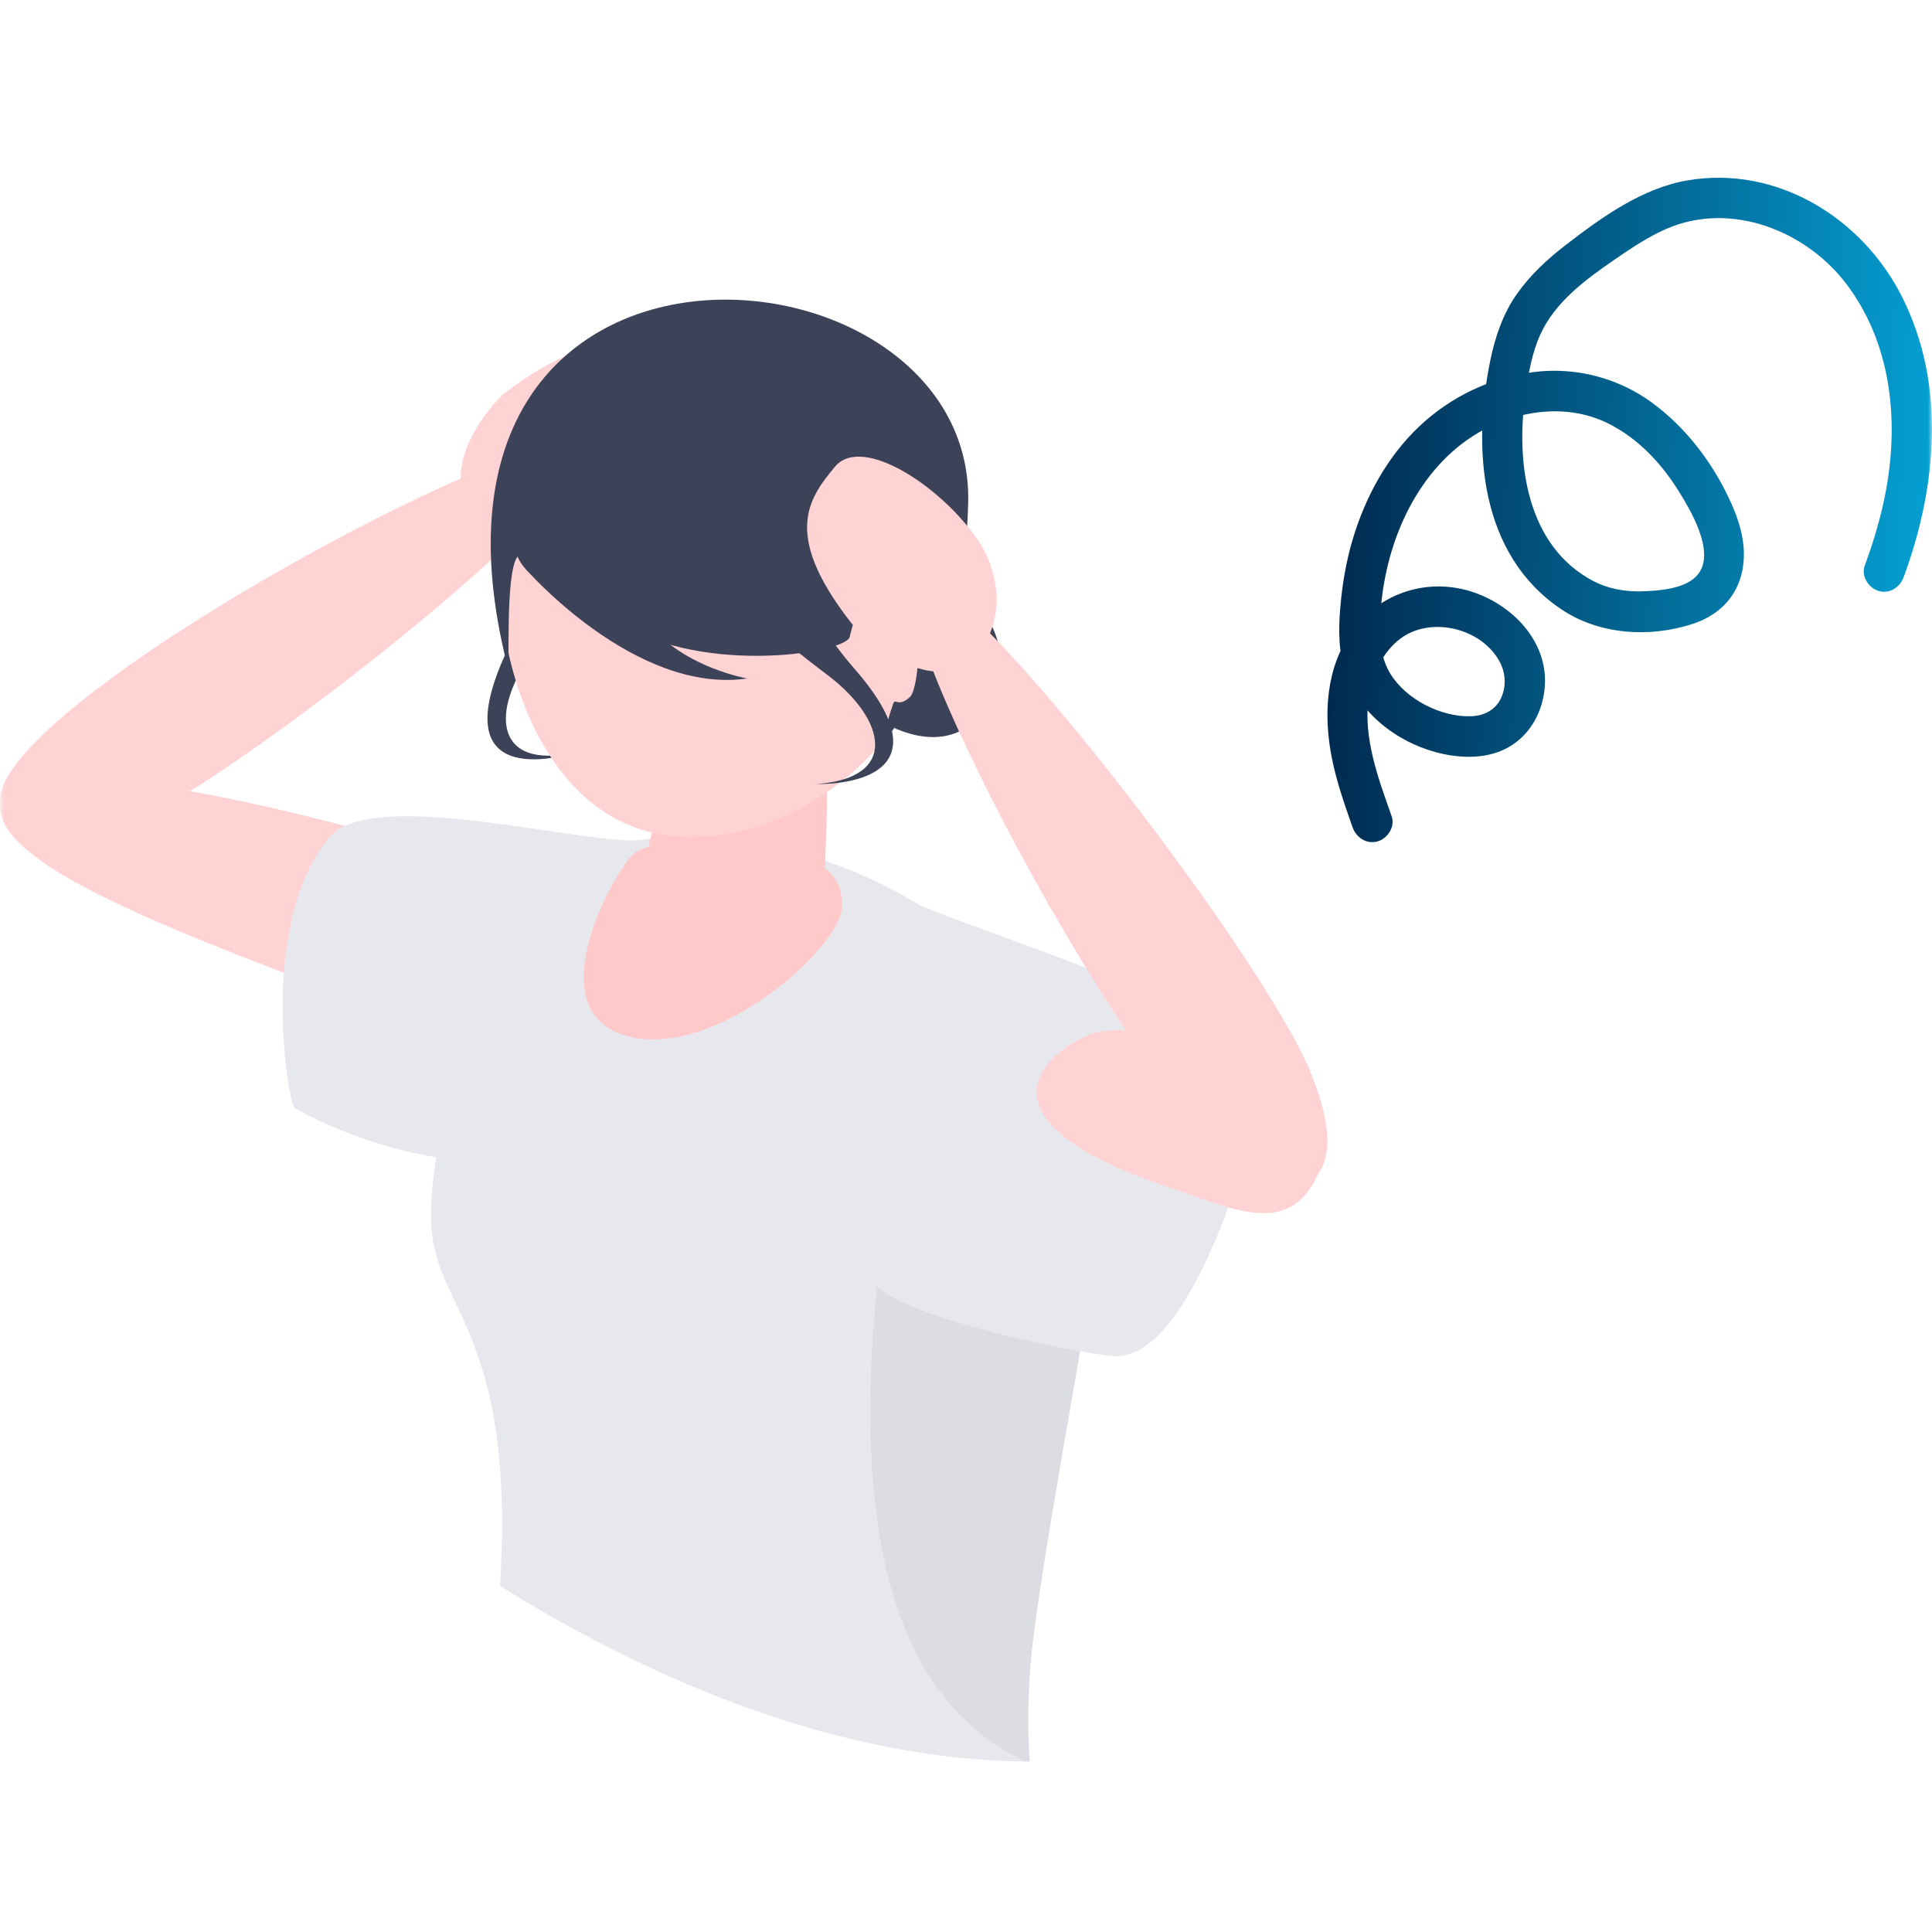 <svg width="250" height="250" viewBox="0 0 250 250" fill="none" xmlns="http://www.w3.org/2000/svg">
<mask id="mask0_1980_14560" style="mask-type:alpha" maskUnits="userSpaceOnUse" x="0" y="0" width="250" height="250">
<rect width="250" height="250" fill="#D9D9D9"/>
</mask>
<g mask="url(#mask0_1980_14560)">
<path d="M180.085 105.641C178.372 100.781 176.361 95.487 177.105 90.237C177.593 86.798 179.554 82.865 183.147 81.605C187.1 80.219 192.009 81.958 193.995 85.516C194.86 87.065 194.926 88.799 194.249 90.3C193.582 91.779 192.15 92.636 190.3 92.683C186.405 92.783 181.953 90.486 179.929 87.209C178.711 85.237 178.489 82.929 178.568 80.564C178.647 78.226 178.946 75.912 179.465 73.631C181.47 64.816 186.95 56.605 195.931 53.997C199.944 52.831 204.28 52.896 208.078 54.782C211.973 56.718 214.999 59.963 217.276 63.638C219.032 66.471 222.49 72.383 219.042 74.971C217.328 76.257 214.471 76.459 212.388 76.518C210.186 76.58 208.007 76.151 206.181 75.192C197.595 70.683 196.106 59.987 197.384 51.062C197.76 48.435 198.226 45.653 199.344 43.228C200.306 41.142 201.737 39.41 203.403 37.853C205.154 36.218 207.109 34.838 209.08 33.487C211.167 32.057 213.309 30.624 215.636 29.611C223.955 25.986 233.794 29.824 239.081 36.957C245.13 45.117 245.848 55.787 243.638 65.426C243.03 68.081 242.224 70.683 241.286 73.239C240.797 74.573 241.834 76.121 243.121 76.476C244.586 76.879 245.86 75.977 246.351 74.638C250.619 63.005 251.849 49.857 246.157 38.476C241.018 28.203 229.934 21.358 218.344 23.343C212.494 24.345 207.264 28.113 202.654 31.663C200.235 33.526 198.032 35.556 196.267 38.067C194.503 40.576 193.488 43.543 192.868 46.527C190.483 57.996 191.435 71.735 202.042 78.849C206.981 82.162 213.513 82.555 219.092 80.713C222.158 79.7 224.513 77.554 225.335 74.355C226.141 71.218 225.342 68.084 224.058 65.202C221.797 60.122 218.32 55.463 213.838 52.153C209.426 48.895 203.91 47.461 198.474 48.143C192.909 48.842 187.679 51.347 183.607 55.218C179.464 59.156 176.642 64.381 175.027 69.831C174.188 72.662 173.692 75.595 173.44 78.535C173.184 81.517 173.175 84.675 174.259 87.51C176.271 92.77 181.441 96.47 186.861 97.587C189.841 98.201 193.141 98.106 195.748 96.352C198.156 94.732 199.521 92.121 199.855 89.278C200.548 83.365 196.021 78.476 190.731 76.66C184.864 74.647 178.584 76.653 174.974 81.649C171.536 86.407 171.236 92.525 172.344 98.102C172.952 101.159 173.987 104.108 175.02 107.04C175.492 108.379 176.814 109.273 178.251 108.878C179.546 108.521 180.559 106.987 180.085 105.641Z" fill="url(#paint0_linear_1980_14560)"/>
<path d="M80.254 120.382C72.205 112.454 2.958 93.672 0.161 103.281C-2.636 112.89 31.516 123.468 60.005 134.852C89.223 146.527 88.302 128.309 80.254 120.382Z" fill="#FFD3D4"/>
<path d="M0.127 104.412C-3.476 92.527 70.858 52.552 74.791 58.183C78.314 63.227 29.916 101.538 14.961 107.709C0.006 113.88 0.127 104.412 0.127 104.412Z" fill="#FFD3D4"/>
<path d="M76.023 67.309C72.469 69.397 65.649 70.601 61.178 65.725C56.535 60.661 63.551 52.18 65.411 50.784C78.06 41.29 82.695 44.993 86.842 48.764C90.989 52.536 83.422 62.962 76.023 67.309Z" fill="#FFD3D4"/>
<path d="M64.7 205.217C66.498 206.335 68.301 207.431 70.115 208.481C92.794 221.6 114.229 227.856 133.258 227.949C132.992 224.691 132.966 220.716 133.328 215.747C134.134 204.687 141.45 166.743 141.634 163.296C142.046 155.553 141.808 149.261 140.173 143.225C138.873 138.426 136.585 133.379 132.613 128.704C123.93 118.485 107.922 107.978 86.69 108.292C65.412 108.606 55.533 144.025 55.778 157.819C55.989 169.688 66.755 171.736 64.7 205.217Z" fill="#E7E7EE"/>
<path d="M83.461 108.627C77.142 109.834 48.205 101.458 42.546 108.414C33.342 119.726 37.329 142.369 38.025 143.225C38.639 143.981 56.016 153.044 69.556 149.411C86.821 144.779 83.461 108.627 83.461 108.627Z" fill="#E7E7EE"/>
<path d="M96.504 109.584C90.316 108.792 84.504 108.808 82.241 110.286C79.978 111.765 68.78 131.147 81.535 134.163C93.018 136.877 108.657 122.53 108.917 117.573C109.177 112.615 106.18 110.823 96.504 109.584Z" fill="#FFC9CA"/>
<path d="M85.994 101.607C84.565 108.128 81.001 115.48 85.994 117.754C90.988 120.028 107.679 118.868 106.88 114.113C106.43 111.429 107.791 99.56 106.312 98.196C104.833 96.831 85.994 101.607 85.994 101.607Z" fill="#FFC9CA"/>
<path d="M77.111 68.907C77.447 73.207 70.771 81.901 68.969 84.368C63.365 92.04 63.988 99.671 74.396 97.372C74.396 97.372 56.878 103.272 65.431 84.572C73.984 65.872 66.51 61.727 66.51 61.727L77.111 68.907Z" fill="#3C4358"/>
<path d="M113.343 64.904C113.343 64.904 134.433 79.435 128.547 90.155C122.66 100.876 111.711 91.78 111.711 91.78L113.343 64.904Z" fill="#3C4358"/>
<path d="M64.464 70.186C63.912 88.739 71.901 106.931 87.276 108.194C105.74 109.712 122.945 91.849 123.498 73.296C124.05 54.742 113.794 42.85 95.277 42.297C76.76 41.743 65.017 51.633 64.464 70.186Z" fill="#FFD3D4"/>
<path d="M65.665 86.191C66.047 87.697 65.286 74.163 66.969 72.033C68.676 75.928 74.262 76.603 79.155 79.999C89.886 87.446 108.733 84.685 109.922 82.516C109.922 82.516 112.544 70.952 116.36 72.995C119.699 74.783 119.271 88.8 117.734 90.201C116.197 91.603 115.852 90.254 115.572 91.081C113.069 98.467 115.76 94.117 115.76 94.117C115.76 94.117 124.728 86.924 125.285 65.078C126.183 29.844 49.818 23.709 65.665 86.191Z" fill="#3C4358"/>
<path d="M68.016 73.622C68.016 73.622 82.171 89.907 96.703 87.793C96.703 87.793 85.946 85.966 82.179 77.928C80.665 74.699 68.016 73.622 68.016 73.622Z" fill="#3C4358"/>
<path d="M95.031 74.91C95.92 79.129 104.774 85.582 107.198 87.438C114.736 93.213 116.288 100.71 105.656 101.448C105.656 101.448 124.124 102.153 110.65 86.633C97.175 71.114 105.672 64.636 105.672 64.636L95.031 74.91Z" fill="#3C4358"/>
<path d="M126.856 70.366C129.071 73.812 130.547 80.538 125.906 85.184C121.087 90.008 112.401 83.389 110.941 81.598C101.018 69.425 104.491 64.665 108.051 60.387C111.612 56.109 122.246 63.195 126.856 70.366Z" fill="#FFD3D4"/>
<path opacity="0.05" d="M132.634 227.941C132.843 227.943 133.053 227.948 133.262 227.949C132.995 224.691 132.97 220.716 133.332 215.747C134.137 204.687 141.454 166.743 141.638 163.296C142.05 155.553 141.811 149.261 140.176 143.225C130.991 145.732 115.363 151.006 114.314 159.099C110.314 189.949 112.251 218.197 132.634 227.941Z" fill="black"/>
<path d="M112.847 165.662C114.864 169.773 135.74 174.455 143.695 175.467C155.134 176.923 163.407 141.665 163.407 141.665C163.407 141.665 156.126 133.328 150.093 129.576C144.227 125.927 122.224 118.782 118.8 117.009C115.376 115.237 106.693 153.122 112.847 165.662Z" fill="#E7E7EE"/>
<path d="M140.879 133.927C150.737 130.045 173.327 144.956 170.87 151.185C167.236 160.399 160.064 156.685 150.111 153.246C125.471 144.732 135.274 136.133 140.879 133.927Z" fill="#FFD3D4"/>
<path d="M166.4 153.851C154.409 157.223 112.855 79.213 118.505 75.315C123.566 71.824 163.067 122.978 169.531 138.617C175.995 154.256 166.4 153.851 166.4 153.851Z" fill="#FFD3D4"/>
</g>
<defs>
<linearGradient id="paint0_linear_1980_14560" x1="250.1" y1="50.284" x2="171.86" y2="47.093" gradientUnits="userSpaceOnUse">
<stop stop-color="#059FD2"/>
<stop offset="1" stop-color="#00274D"/>
</linearGradient>
</defs>
</svg>
